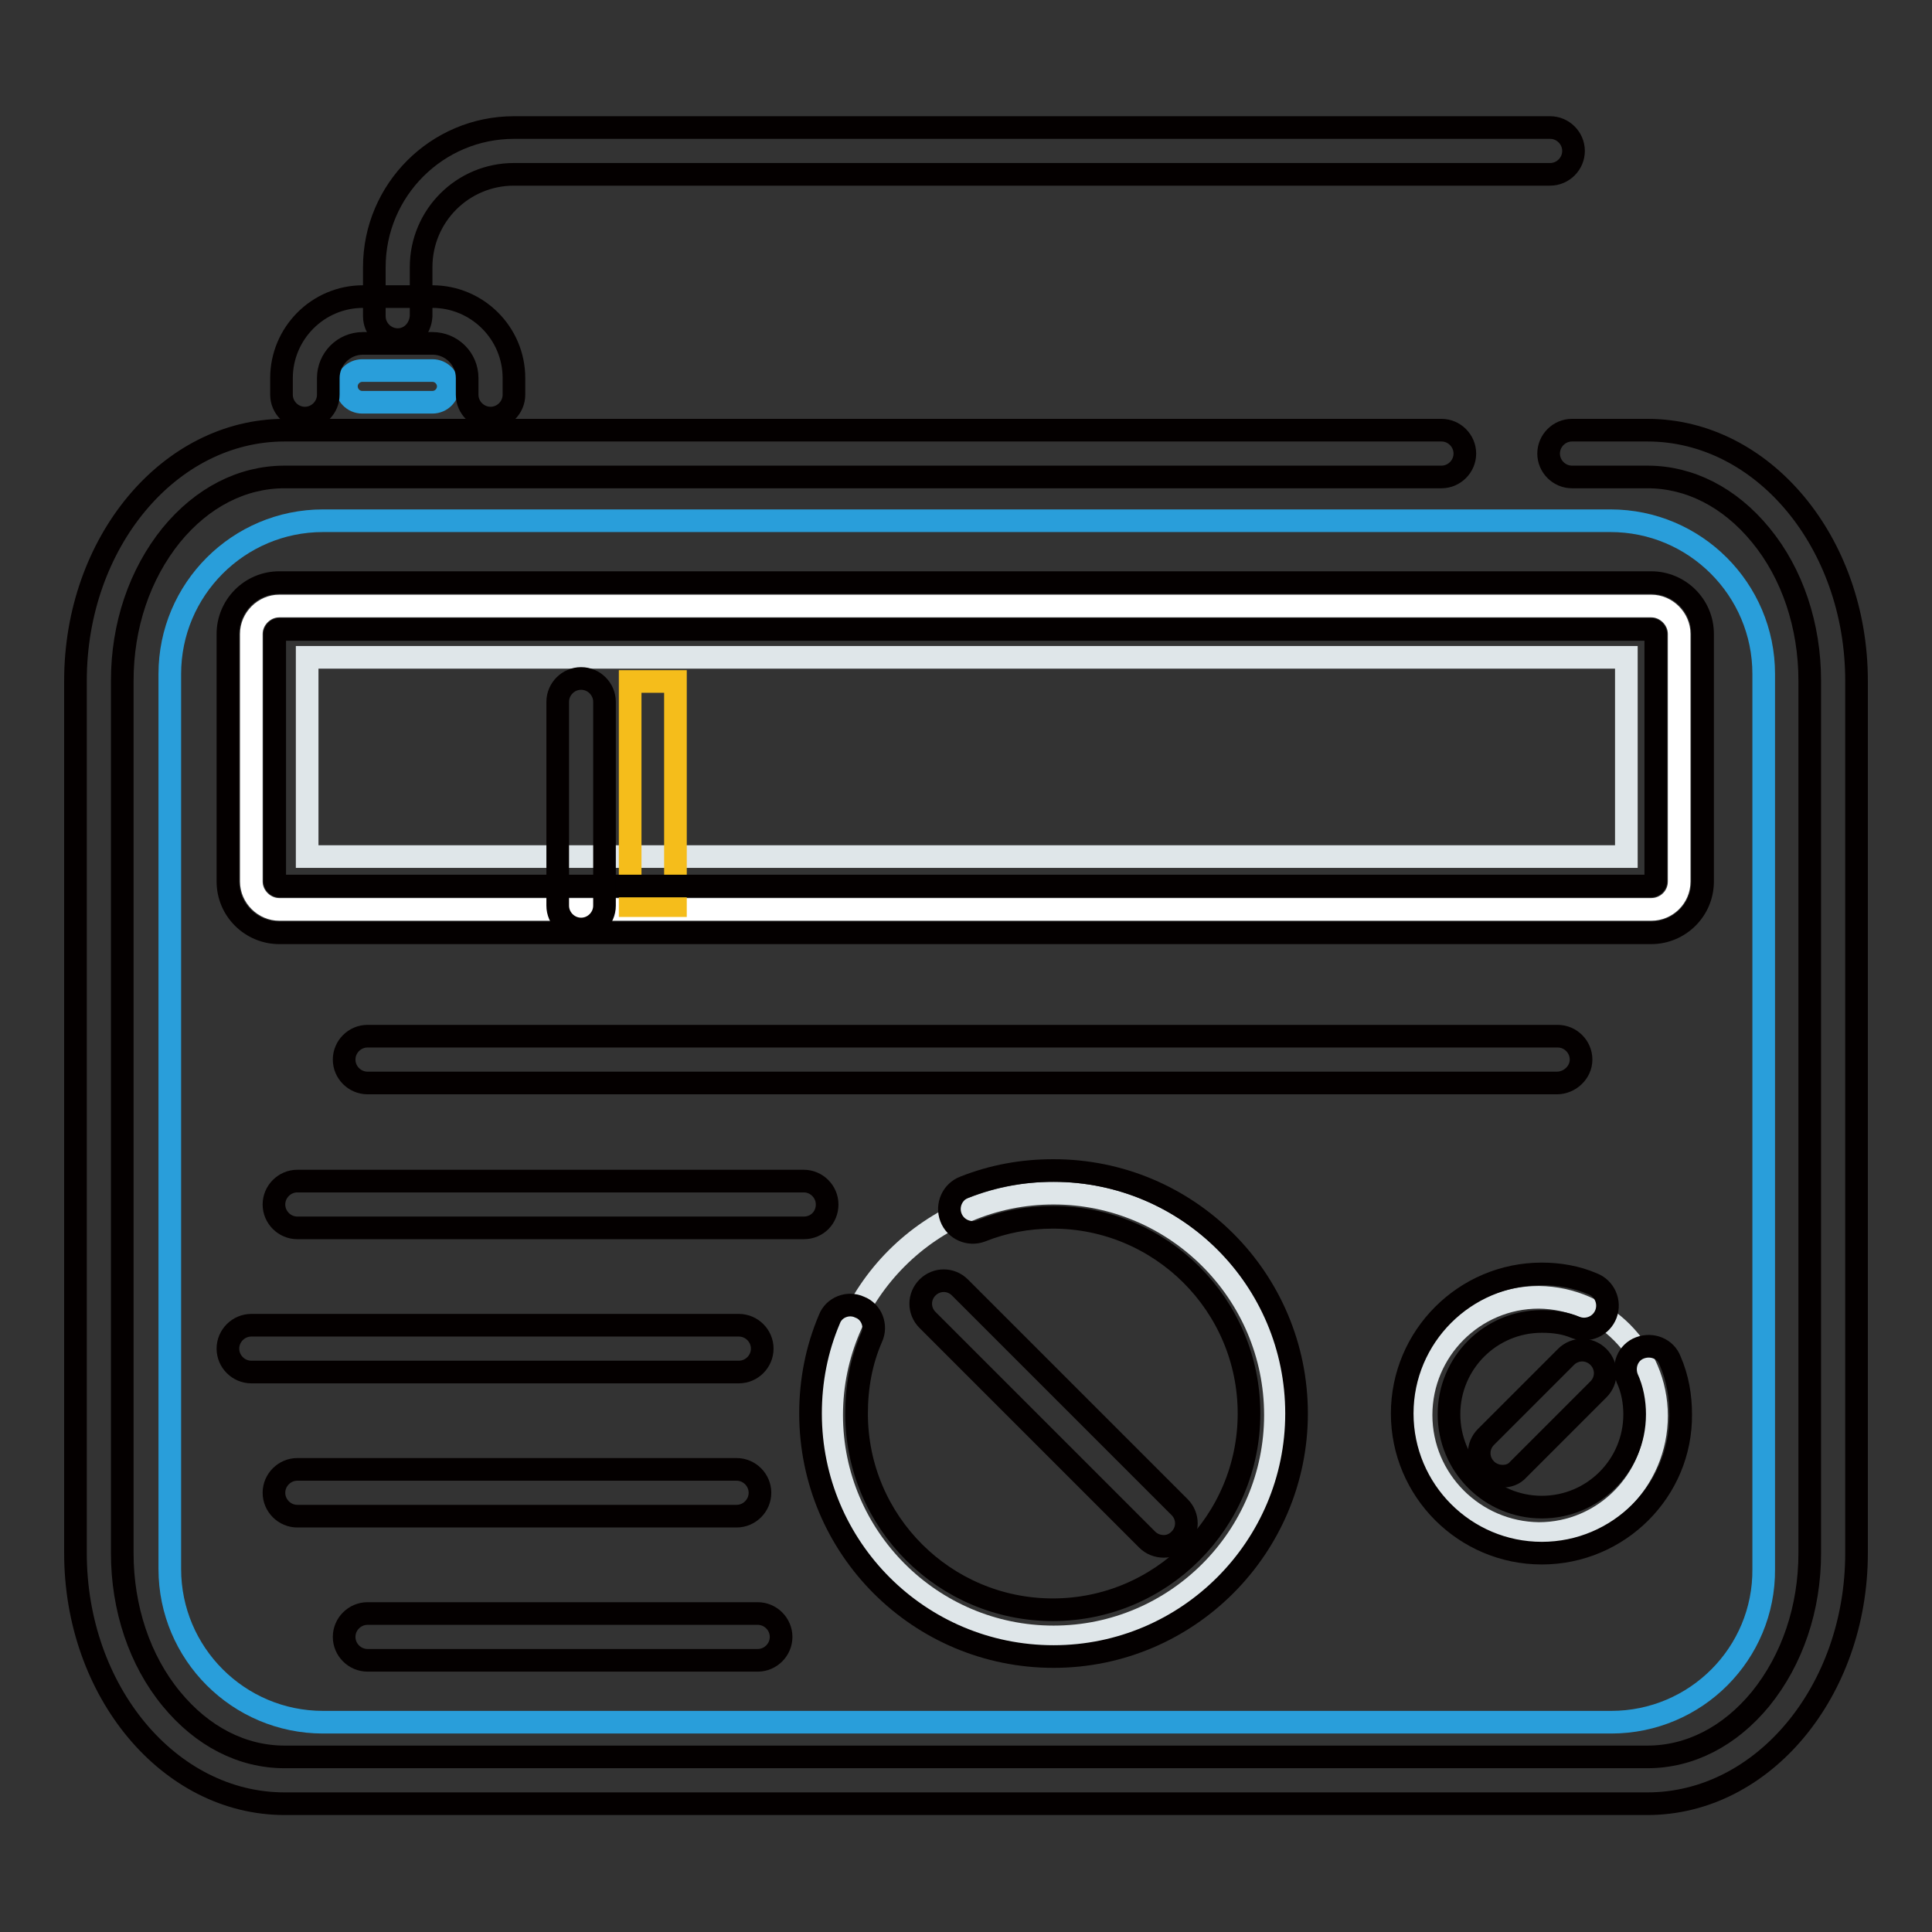 <?xml version="1.0" encoding="utf-8"?>
<!-- Svg Vector Icons : http://www.onlinewebfonts.com/icon -->
<!DOCTYPE svg PUBLIC "-//W3C//DTD SVG 1.1//EN" "http://www.w3.org/Graphics/SVG/1.1/DTD/svg11.dtd">
<svg version="1.1" xmlns="http://www.w3.org/2000/svg" xmlns:xlink="http://www.w3.org/1999/xlink" x="0px" y="0px" viewBox="0 0 256 256" enable-background="new 0 0 256 256" xml:space="preserve">
<rect x="0" y="0" width="256" height="256" fill="#333333" stroke="none"/>
<g> <path stroke-width="3" fill-opacity="0" stroke="#299eda"  d="M213.5,228.2H42.8c-11.2,0-20.3-9.1-20.3-20.3V89.3c0-11.2,9.1-20.3,20.3-20.3h170.6 c11.2,0,20.3,9.1,20.3,20.3v118.6C233.8,219.1,224.7,228.2,213.5,228.2z"/> <path stroke-width="3" fill-opacity="0" stroke="#ffffff"  d="M218.8,120.5H37c-2,0-3.7-1.7-3.7-3.7V84c0-2,1.7-3.7,3.7-3.7h181.8c2,0,3.7,1.7,3.7,3.7v32.8 C222.5,118.9,220.8,120.5,218.8,120.5L218.8,120.5z"/> <path stroke-width="3" fill-opacity="0" stroke="#dfe6e9"  d="M110.2,187.5c0,16.2,13.2,29.4,29.4,29.4s29.4-13.2,29.4-29.4s-13.2-29.4-29.4-29.4 S110.2,171.3,110.2,187.5z"/> <path stroke-width="3" fill-opacity="0" stroke="#dfe6e9"  d="M40.7,87.1h174.8v26.4H40.7V87.1z"/> <path stroke-width="3" fill-opacity="0" stroke="#dfe6e9"  d="M188.3,187.5c0,8.6,7,15.6,15.6,15.7c8.6,0,15.6-7,15.6-15.6c0,0,0,0,0,0c0-8.6-7-15.6-15.6-15.7 C195.3,171.9,188.3,178.9,188.3,187.5C188.3,187.5,188.3,187.5,188.3,187.5z"/> <path stroke-width="3" fill-opacity="0" stroke="#f5bd1b"  d="M83.5,90.3h6V120h-6V90.3z"/> <path stroke-width="3" fill-opacity="0" stroke="#299eda"  d="M57.3,53.3H48c-1.2,0-2.1-1-2.1-2.1c0-1.2,1-2.1,2.1-2.1h9.3c1.2,0,2.1,1,2.1,2.1S58.5,53.3,57.3,53.3z"/> <path stroke-width="3" fill-opacity="0" stroke="#040000"  d="M206.3,143.5H48.7c-1.7,0-3.1-1.4-3.1-3.1s1.4-3.1,3.1-3.1h157.7c1.7,0,3.1,1.4,3.1,3.1 S208,143.5,206.3,143.5L206.3,143.5z M106.5,162.7H39.4c-1.7,0-3.1-1.4-3.1-3.1s1.4-3.1,3.1-3.1h67.1c1.7,0,3.1,1.4,3.1,3.1 S108.3,162.7,106.5,162.7z M97.9,181.8H33.3c-1.7,0-3.1-1.4-3.1-3.1s1.4-3.1,3.1-3.1h64.6c1.7,0,3.1,1.4,3.1,3.1 S99.6,181.8,97.9,181.8z M97.6,200.9H39.4c-1.7,0-3.1-1.4-3.1-3.1s1.4-3.1,3.1-3.1h58.2c1.7,0,3.1,1.4,3.1,3.1 S99.3,200.9,97.6,200.9z M100.4,220H48.7c-1.7,0-3.1-1.4-3.1-3.1c0-1.7,1.4-3.1,3.1-3.1h51.7c1.7,0,3.1,1.4,3.1,3.1 C103.5,218.6,102.1,220,100.4,220z M218.8,123.6H37c-3.7,0-6.8-3-6.8-6.8V84c0-3.7,3-6.8,6.8-6.8h181.8c3.7,0,6.8,3,6.8,6.8v32.8 C225.6,120.6,222.5,123.6,218.8,123.6L218.8,123.6z M37,83.4c-0.3,0-0.6,0.3-0.6,0.6v32.8c0,0.3,0.3,0.6,0.6,0.6h181.8 c0.3,0,0.6-0.3,0.6-0.6V84c0-0.3-0.3-0.6-0.6-0.6H37z"/> <path stroke-width="3" fill-opacity="0" stroke="#040000"  d="M77,123.1c-1.7,0-3.1-1.4-3.1-3.1V93c0-1.7,1.4-3.1,3.1-3.1c1.7,0,3.1,1.4,3.1,3.1v27 C80.1,121.7,78.7,123.1,77,123.1z"/> <path stroke-width="3" fill-opacity="0" stroke="#040000"  d="M218.3,239H37.7C22.4,239,10,224.1,10,205.8V90.2c0-18.3,12.4-33.2,27.7-33.2H191c1.7,0,3.1,1.4,3.1,3.1 c0,1.7-1.4,3.1-3.1,3.1H37.7c-5.6,0-10.9,2.7-15,7.7c-4.2,5.2-6.5,12-6.5,19.3v115.6c0,7.3,2.3,14.2,6.5,19.3c4.1,5,9.4,7.7,15,7.7 h180.6c5.6,0,10.9-2.7,15-7.7c4.2-5.2,6.5-12,6.5-19.3V90.2c0-7.3-2.3-14.2-6.5-19.3c-4.1-5-9.4-7.7-15-7.7h-10 c-1.7,0-3.1-1.4-3.1-3.1c0-1.7,1.4-3.1,3.1-3.1h10c15.3,0,27.7,14.9,27.7,33.2v115.6C246,224.1,233.6,239,218.3,239z M52.7,45 c-1.7,0-3.1-1.4-3.1-3.1v-6.5c0-10.2,8.3-18.5,18.5-18.5h137.3c1.7,0,3.1,1.4,3.1,3.1c0,1.7-1.4,3.1-3.1,3.1H68.1 c-6.8,0-12.3,5.5-12.3,12.3v6.5C55.7,43.6,54.4,45,52.7,45z"/> <path stroke-width="3" fill-opacity="0" stroke="#040000"  d="M65,55.4c-1.7,0-3.1-1.4-3.1-3.1v-2.2c0-2.6-2.1-4.6-4.6-4.6h-9.2c-2.6,0-4.6,2.1-4.6,4.6v2.2 c0,1.7-1.4,3.1-3.1,3.1c-1.7,0-3.1-1.4-3.1-3.1v-2.2c0-5.9,4.8-10.8,10.8-10.8h9.2c5.9,0,10.8,4.8,10.8,10.8v2.2 C68.1,54,66.7,55.4,65,55.4z M199.1,195.6c-0.8,0-1.6-0.3-2.2-0.9c-1.2-1.2-1.2-3.1,0-4.3l10.6-10.6c1.2-1.2,3.1-1.2,4.3,0 c1.2,1.2,1.2,3.1,0,4.3l-10.6,10.6C200.6,195.4,199.8,195.6,199.1,195.6z M139.6,219.5c-17.8,0-32.2-14.4-32.2-32.2 c0-4.3,0.8-8.5,2.5-12.5c0.6-1.6,2.5-2.3,4-1.6c1.6,0.6,2.3,2.5,1.6,4c-1.4,3.2-2,6.6-2,10.1c0,14.4,11.7,26,26,26 c14.4,0,26-11.7,26-26c0-14.4-11.7-26-26-26c-3.3,0-6.5,0.6-9.5,1.8c-1.6,0.6-3.4-0.2-4-1.8c-0.6-1.6,0.2-3.4,1.8-4 c3.8-1.5,7.7-2.2,11.8-2.2c17.8,0,32.2,14.4,32.2,32.2C171.8,205,157.4,219.5,139.6,219.5L139.6,219.5z"/> <path stroke-width="3" fill-opacity="0" stroke="#040000"  d="M204.3,205.8c-10.2,0-18.5-8.3-18.5-18.5s8.3-18.5,18.5-18.5c2.3,0,4.6,0.4,6.7,1.3c1.6,0.6,2.4,2.4,1.8,4 c-0.6,1.6-2.4,2.4-4,1.8c-1.4-0.6-2.9-0.8-4.5-0.8c-6.8,0-12.3,5.5-12.3,12.3c0,6.8,5.5,12.3,12.3,12.3c6.8,0,12.3-5.5,12.3-12.3 c0-1.6-0.3-3.3-1-4.8c-0.6-1.6,0.1-3.4,1.7-4c1.6-0.6,3.4,0.1,4,1.7c1,2.3,1.4,4.7,1.4,7.1C222.8,197.5,214.5,205.8,204.3,205.8 L204.3,205.8z M154.2,204.9c-0.8,0-1.6-0.3-2.2-0.9l-29.1-29.1c-1.2-1.2-1.2-3.1,0-4.3c1.2-1.2,3.1-1.2,4.3,0l29.1,29.1 c1.2,1.2,1.2,3.1,0,4.3C155.7,204.6,155,204.9,154.2,204.9L154.2,204.9z"/></g>
</svg>